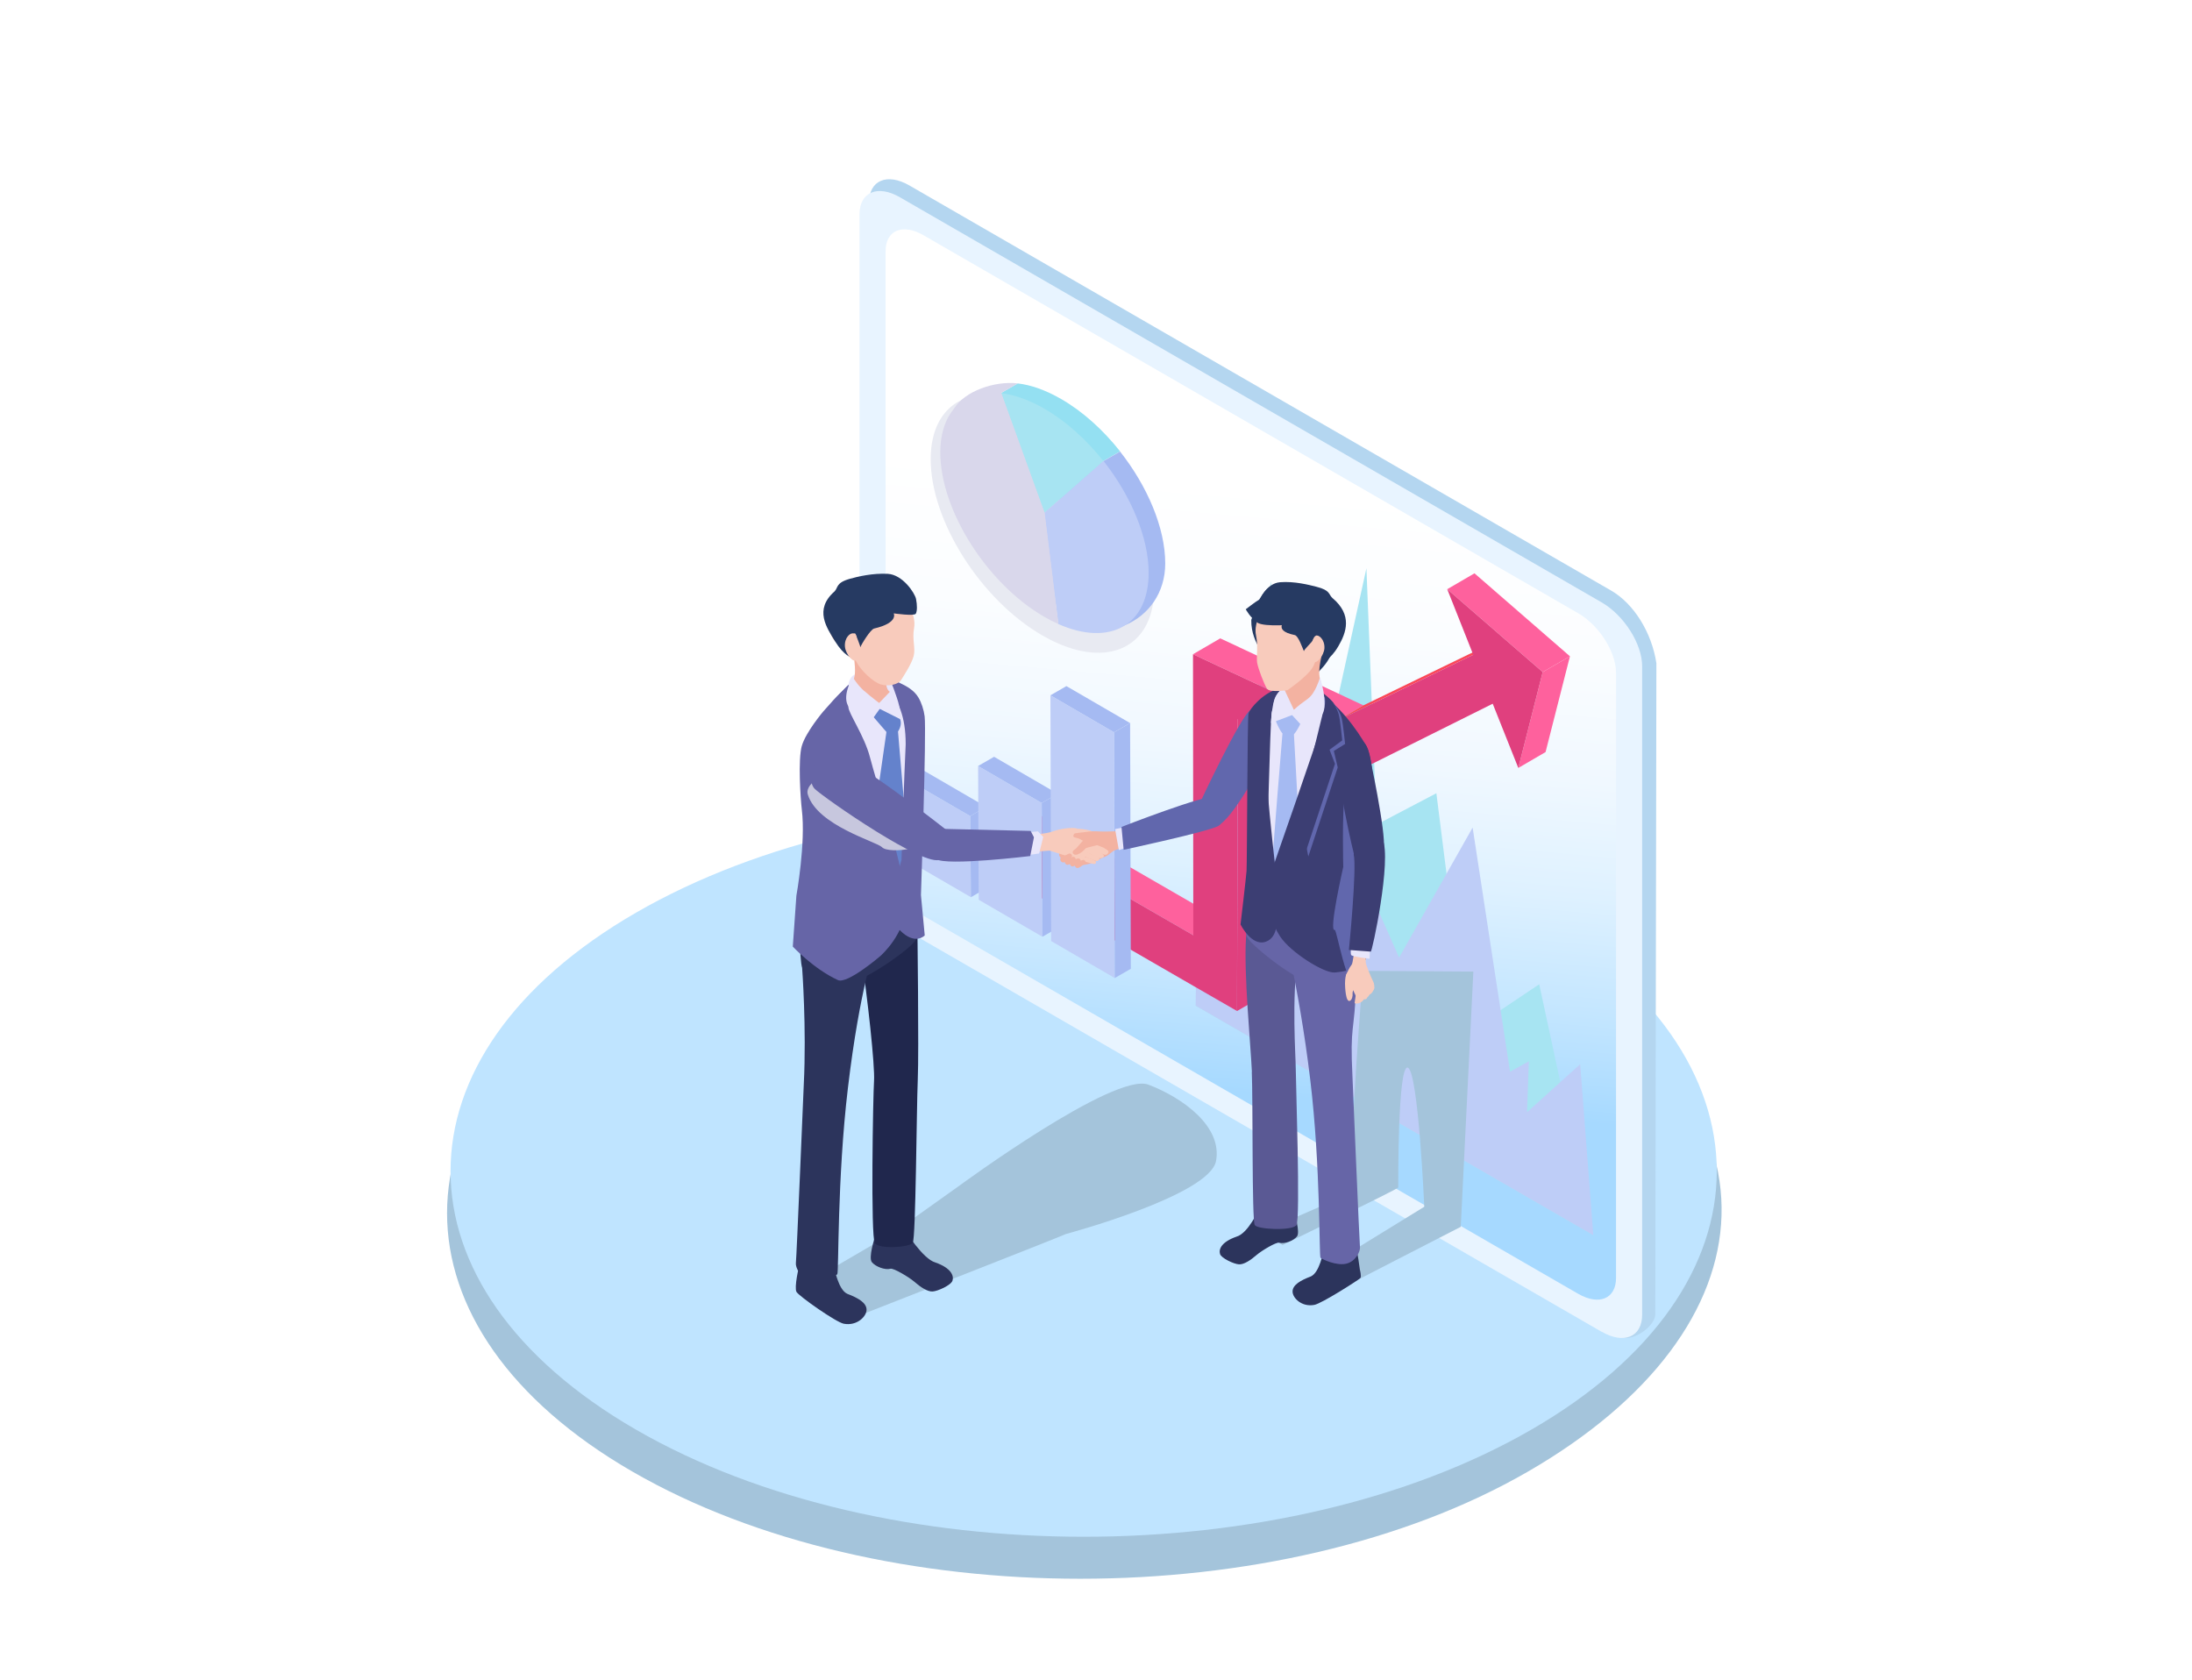<?xml version="1.0" encoding="UTF-8"?>
<svg xmlns="http://www.w3.org/2000/svg" xmlns:xlink="http://www.w3.org/1999/xlink" viewBox="0 0 214 164">
  <defs>
    <style>
      .cls-1 {
        fill: none;
      }

      .cls-2 {
        mask: url(#mask);
      }

      .cls-3 {
        fill: #c7c7de;
      }

      .cls-3, .cls-4, .cls-5 {
        mix-blend-mode: multiply;
      }

      .cls-6 {
        fill: #fb4759;
      }

      .cls-7 {
        fill: #3c3e73;
      }

      .cls-4, .cls-8 {
        fill: #becdf7;
      }

      .cls-9 {
        fill: #fe619d;
      }

      .cls-10 {
        fill: url(#linear-gradient-3);
      }

      .cls-11 {
        fill: url(#linear-gradient-2);
      }

      .cls-12 {
        fill: #bfcdf2;
      }

      .cls-13 {
        fill: #a4c4db;
      }

      .cls-14 {
        fill: #f8cbbc;
      }

      .cls-15 {
        fill: #f3b2a1;
      }

      .cls-16 {
        fill: #6482cc;
      }

      .cls-17 {
        fill: url(#linear-gradient);
      }

      .cls-18 {
        fill: #e0407e;
      }

      .cls-19 {
        fill: #e8e6fb;
      }

      .cls-20 {
        fill: #6167ad;
      }

      .cls-21 {
        fill: #263a62;
      }

      .cls-22 {
        isolation: isolate;
      }

      .cls-23 {
        fill: #20274d;
      }

      .cls-24 {
        mask: url(#mask-1);
      }

      .cls-25 {
        fill: #2c345c;
      }

      .cls-26 {
        fill: #d9d7eb;
      }

      .cls-27 {
        filter: url(#luminosity-invert-noclip);
      }

      .cls-28 {
        fill: #a5baf2;
      }

      .cls-29 {
        fill: #5a5994;
      }

      .cls-5 {
        fill: #e8eaf2;
      }

      .cls-30 {
        fill: #b8c8f2;
      }

      .cls-31 {
        fill: #b4d6f0;
      }

      .cls-32 {
        fill: #bfe4ff;
      }

      .cls-33 {
        fill: #94e0f2;
      }

      .cls-34 {
        fill: #a7e4f2;
      }

      .cls-35 {
        fill: #e8f4ff;
      }

      .cls-36 {
        fill: #6665a7;
      }

      .cls-37 {
        filter: url(#luminosity-invert-noclip-2);
      }
    </style>
    <linearGradient id="linear-gradient" x1="124.56" y1="47.26" x2="119.27" y2="106.5" gradientUnits="userSpaceOnUse">
      <stop offset="0" stop-color="#fff"/>
      <stop offset=".23" stop-color="#fbfdff"/>
      <stop offset=".44" stop-color="#f0f8ff"/>
      <stop offset=".63" stop-color="#def1ff"/>
      <stop offset=".82" stop-color="#c4e6ff"/>
      <stop offset="1" stop-color="#a6d9ff"/>
    </linearGradient>
    <filter id="luminosity-invert-noclip" x="123.26" y="90.04" width="26.49" height="38.23" color-interpolation-filters="sRGB" filterUnits="userSpaceOnUse">
      <feColorMatrix result="cm" values="-1 0 0 0 1 0 -1 0 0 1 0 0 -1 0 1 0 0 0 1 0"/>
      <feFlood flood-color="#fff" result="bg"/>
      <feBlend in="cm" in2="bg"/>
    </filter>
    <linearGradient id="linear-gradient-2" x1="136.31" y1="92.01" x2="136.96" y2="117.76" gradientUnits="userSpaceOnUse">
      <stop offset="0" stop-color="#fff"/>
      <stop offset="1" stop-color="#000"/>
    </linearGradient>
    <mask id="mask" x="123.26" y="90.04" width="26.49" height="38.23" maskUnits="userSpaceOnUse">
      <g class="cls-27">
        <rect class="cls-11" x="123.74" y="90.04" width="26.01" height="38.23"/>
      </g>
    </mask>
    <filter id="luminosity-invert-noclip-2" x="73.91" y="94.32" width="51.43" height="43.8" color-interpolation-filters="sRGB" filterUnits="userSpaceOnUse">
      <feColorMatrix result="cm" values="-1 0 0 0 1 0 -1 0 0 1 0 0 -1 0 1 0 0 0 1 0"/>
      <feFlood flood-color="#fff" result="bg"/>
      <feBlend in="cm" in2="bg"/>
    </filter>
    <linearGradient id="linear-gradient-3" x1="-4024.16" y1="1466.93" x2="-4023.51" y2="1492.68" gradientTransform="translate(4123.16 -1608.03) scale(1 1.16)" gradientUnits="userSpaceOnUse">
      <stop offset=".11" stop-color="#fff"/>
      <stop offset="1" stop-color="#000"/>
    </linearGradient>
    <mask id="mask-1" x="73.91" y="94.32" width="51.43" height="43.8" maskUnits="userSpaceOnUse">
      <g class="cls-37">
        <rect class="cls-10" x="86.61" y="94.01" width="26.01" height="44.42" transform="translate(155.53 -26.28) rotate(62.02)"/>
      </g>
    </mask>
  </defs>
  <g class="cls-22">
    <g id="_レイヤー_2" data-name="レイヤー_2">
      <g id="_レイヤー_1-2" data-name="レイヤー_1">
        <g>
          <g>
            <path class="cls-13" d="M149.16,93.2c26.28,14.59,24.14,36.53,0,50.47-24.14,13.94-63.27,13.94-87.41,0-24.14-13.94-24.14-36.53,0-50.47,24.14-13.94,63.04-13.52,87.41,0Z"/>
            <path class="cls-32" d="M149.5,89.1c24.14,13.94,24.14,36.53,0,50.47-24.14,13.94-63.27,13.94-87.41,0-24.14-13.94-24.14-36.53,0-50.47,24.14-13.94,63.27-13.94,87.41,0Z"/>
          </g>
          <g>
            <g>
              <path class="cls-31" d="M157.3,128.86l-68.51-39.55c-2.18-1.26-3.95-4.05-3.95-6.23V19.78c0-2.18,1.77-2.93,3.95-1.67l68.51,39.55c2.18,1.26,3.95,4.05,4.41,7.09,0,0-.11,62.49-.11,63.55s-1.75,2.38-2.95,2.33c-.6-.03-1.23-.93-1.35-1.77Z"/>
              <path class="cls-35" d="M156.37,130.02l-68.51-39.55c-2.18-1.26-3.95-4.05-3.95-6.23V20.93c0-2.18,1.77-2.93,3.95-1.67l68.51,39.55c2.18,1.26,3.95,4.05,3.95,6.23v63.3c0,2.18-1.77,2.93-3.95,1.67Z"/>
              <path class="cls-17" d="M154.08,126.31l-63.93-36.91c-2.04-1.18-3.69-3.78-3.69-5.82V24.52c0-2.04,1.65-2.73,3.69-1.56l63.93,36.91c2.04,1.18,3.69,3.78,3.69,5.82v59.06c0,2.04-1.65,2.73-3.69,1.56Z"/>
            </g>
            <g>
              <g>
                <polygon class="cls-34" points="119.87 92.11 116.73 98.18 155.55 120.59 150.27 96.09 143.18 100.84 140.23 77.44 134.4 80.5 133.4 55.48 126.27 87.89 124.07 56.72 119.87 92.11"/>
                <polygon class="cls-4" points="117.07 65.79 116.73 98.18 155.55 120.59 154.27 103.89 149.08 108.58 149.26 103.61 147.42 104.62 143.77 80.79 136.59 93.48 133.14 85.67 130.65 88.76 127.48 78.73 123.82 77.63 117.07 65.79"/>
              </g>
              <g>
                <path class="cls-5" d="M107.95,45.71c-1.76-2.23-3.89-4.16-6.18-5.49-1.62-.93-3.15-1.47-4.53-1.63-3.76-.45-6.38,1.84-6.38,6.24,0,6.03,4.89,13.73,10.91,17.21.49.28.97.53,1.45.74,5.34,2.37,9.46.18,9.46-5.35,0-3.73-1.88-8.11-4.73-11.73Z"/>
                <g>
                  <path class="cls-33" d="M109.35,44.07l-1.62.93-4.14,4.12-5.85-10.76,1.62-.93c1.29.15,2.72.65,4.23,1.52,2.14,1.23,4.12,3.04,5.76,5.11Z"/>
                  <path class="cls-28" d="M113.76,55c0,2.87-1.62,5.05-3.89,6.02-1.5.64-2.72-.05-4.93-1.03l-1.35-10.86,4.14-4.12,1.62-.93c2.66,3.37,4.41,7.45,4.41,10.93Z"/>
                  <path class="cls-26" d="M104.94,59.99c-.44-.2-.89-.43-1.35-.69-5.62-3.24-10.17-10.43-10.17-16.05,0-1.46-.83-2.42-.27-3.36,1.01-1.7,3.96-2.73,6.22-2.46l-1.62.93,5.85,10.76,1.35,10.86Z"/>
                </g>
                <g>
                  <path class="cls-34" d="M107.72,45.01l-5.76,5.06-4.23-11.69c1.29.15,2.72.65,4.23,1.52,2.14,1.23,4.12,3.04,5.76,5.11Z"/>
                  <path class="cls-8" d="M112.14,55.93c0,5.16-3.84,7.2-8.82,4.99l-1.35-10.86,5.76-5.06c2.66,3.37,4.41,7.45,4.41,10.93Z"/>
                  <path class="cls-26" d="M103.32,60.92c-.44-.2-.89-.43-1.35-.69-5.62-3.24-10.17-10.43-10.17-16.05,0-4.11,2.44-6.24,5.95-5.82l4.23,11.69,1.35,10.86Z"/>
                </g>
              </g>
            </g>
            <g>
              <polygon class="cls-9" points="98.99 78.11 119.16 89.76 116.5 91.3 96.95 80.02 98.99 78.11"/>
              <polygon class="cls-18" points="120.85 70.2 120.77 98.7 123.43 97.16 123.51 68.65 120.85 70.2"/>
              <polygon class="cls-9" points="116.47 63.87 119.13 62.32 133.11 68.86 130.44 70.41 116.47 63.87"/>
              <polygon class="cls-6" points="130.44 70.41 133.11 68.86 146.5 62.37 143.83 63.92 130.44 70.41"/>
              <polygon class="cls-9" points="150.61 65.61 153.27 64.07 150.89 73.42 148.23 74.97 150.61 65.61"/>
              <polygon class="cls-9" points="141.29 57.52 143.95 55.97 153.27 64.07 150.61 65.61 141.29 57.52"/>
              <polygon class="cls-18" points="141.29 57.52 150.61 65.61 148.23 74.97 145.73 68.7 132.13 75.48 120.85 70.2 120.78 93.78 120.77 98.7 116.48 96.23 98.33 85.75 98.54 80.94 116.5 91.3 116.47 63.87 130.44 70.41 143.83 63.92 141.29 57.52"/>
            </g>
            <g>
              <g>
                <polygon class="cls-8" points="88.5 76.06 88.57 83.98 94.79 87.59 94.72 79.67 88.5 76.06"/>
                <polygon class="cls-28" points="94.72 79.67 94.79 87.59 96.35 86.68 96.28 78.77 94.72 79.67"/>
                <polygon class="cls-28" points="88.5 76.06 94.72 79.67 96.28 78.77 90.07 75.16 88.5 76.06"/>
              </g>
              <g>
                <polygon class="cls-8" points="95.49 74.78 95.55 87.84 101.77 91.45 101.7 78.39 95.49 74.78"/>
                <polygon class="cls-28" points="101.7 78.39 101.77 91.45 103.33 90.55 103.26 77.49 101.7 78.39"/>
                <polygon class="cls-28" points="95.49 74.78 101.7 78.39 103.26 77.49 97.05 73.88 95.49 74.78"/>
              </g>
              <g>
                <polygon class="cls-8" points="102.55 67.88 102.62 91.87 108.83 95.48 108.76 71.49 102.55 67.88"/>
                <polygon class="cls-28" points="108.76 71.49 108.8 83.49 108.83 95.48 110.4 94.58 110.33 70.59 108.76 71.49"/>
                <polygon class="cls-28" points="102.55 67.88 108.76 71.49 110.33 70.59 104.11 66.98 102.55 67.88"/>
              </g>
            </g>
          </g>
          <g class="cls-2">
            <path class="cls-13" d="M123.26,120.26l1.95,1.29s11.28-5.48,11.3-5.62c0-.07-.07-12.13.94-11.7,1.02.44,1.6,13.58,1.6,13.58l-10.72,6.59,1.92,1.73s11.85-6.11,12.36-6.36l1.23-24.92-10.75-.07s-1.41,17.02-1.13,21.67l-8.71,3.8Z"/>
          </g>
          <g class="cls-24">
            <path class="cls-13" d="M87.36,120.26l-7.79,4.54,4.08,3.72s19.9-7.79,20.41-8.05c0,0,14.02-3.75,14.66-7.13.63-3.38-3.27-6.18-6.6-7.45-3.33-1.27-18.5,9.89-18.5,9.89l-6.26,4.46Z"/>
          </g>
          <g>
            <g>
              <g>
                <g>
                  <g>
                    <path class="cls-25" d="M85.46,120.64c-.1.28-.69,2.14-.34,2.58.35.43,1.27.79,1.82.64.3-.08,1.81.83,2.29,1.24.63.55,1.31,1.01,1.82.98.51-.03,1.81-.62,1.94-1.06.15-.49-.14-1.23-1.67-1.77-1.23-.34-2.95-3.13-2.95-3.13l-1.76-.27-1.15.78Z"/>
                    <path class="cls-30" d="M88.53,117.75c-1.38-.75-3.07,0-3.07,0l.13,3.16c-.31.9,3.01.55,3.01.55-.75-1.11-.44-2.51-.08-3.72Z"/>
                  </g>
                  <path class="cls-23" d="M89.6,105.4c.12-2.77-.04-14.99-.04-14.99l-5.53,2.52c.67,4.48,1.4,11.14,1.3,12.59-.1,1.45-.34,15.25.08,15.85.42.6,3.39.41,3.7-.04.3-.45.37-13.16.49-15.93Z"/>
                </g>
                <g>
                  <g>
                    <path class="cls-25" d="M78.11,123.36c-.13.23-.59,2.35-.35,2.76.23.41,3.86,2.97,4.62,3.11,1.3.24,2.24-.73,2.22-1.39s-.82-1.13-1.88-1.53c-.91-.42-1.19-2.43-1.4-2.73-.21-.3-2.07-.73-2.07-.73l-1.14.51Z"/>
                    <path class="cls-12" d="M81.52,124.19c-.36-.07-.7-2.34-.14-2.73l-2.14-.57c-.09.94-.91,3.11-.91,3.11,0,0,1.86.65,1.91.63.19-.7,1.28-.44,1.28-.44Z"/>
                  </g>
                  <path class="cls-25" d="M78.31,94.49s.44,5.85.16,11.41c0,0-.71,17.03-.77,17.41-.05.38.4,1.47,1.42,1.7,1.02.23,2.46-.46,2.62-.61.16-.16-.02-9.28,1.04-18.19,1.19-10,2.63-13.39,2.49-13.74-1.18-2.84-6.96,2.03-6.96,2.03Z"/>
                </g>
                <path class="cls-25" d="M89.32,86.96c.35,1.06.09,4.67.09,4.67.24.55-5.89,4.88-7.39,4.49-.95-.25-3.63-1.39-3.71-1.63-.25-.77-.37-5.56-.19-6.28.36-1.45,5.47-2.86,7.2-3.11.82-.12,3.66.79,4,1.85Z"/>
              </g>
              <g>
                <path class="cls-29" d="M86.55,70.34c-.55-.64-2.47-1.48-2.47-1.48,0,0,2.86,12.89,4.26,13.64,1.41.75.89-2.22.89-2.22,0,0-2.13-9.29-2.69-9.93Z"/>
                <g>
                  <path class="cls-36" d="M83.51,66.31c-1.31.85-3.18,3.53-3.18,3.53l2.61,20.45,5.82-2.55s.58-14.33.34-15.94c-.24-1.6-1.12-3.74-2.42-4.32-1.3-.58-1.87-2.03-3.18-1.18Z"/>
                  <path class="cls-19" d="M84.31,66.68c-1.31.85-3.18,3.53-3.18,3.53l2.61,20.45,5.82-2.55s.58-14.33.34-15.94-1.12-3.74-2.42-4.32c-1.3-.58-1.87-2.03-3.18-1.18Z"/>
                  <path class="cls-16" d="M88.19,77.55l-.52-6.13c.73-1.15-.19-1.8-.44-2.07-.22-.24-1.07-1.05-1.07-1.05l-1.24,1.28,1.62,1.88-.91,6.32.28,7.89,2.1,2.63,1.33-1.67-1.15-9.06Z"/>
                  <path class="cls-36" d="M85.3,66.7s1.41-.57,2.46-.07c.79.37,1.48.76,1.9,1.46.3.5.53,1.21.61,1.84.19,1.51-.36,17.45-.36,17.45l.37,3.94s-.94,1.01-2.43-.51c-1.49-1.52.16-6.85.16-6.85,0,0,.27-8.6.41-11.3.01-5.59-3.13-5.96-3.13-5.96Z"/>
                  <path class="cls-36" d="M78.28,72.82c.38-1.34,2.09-3.36,2.09-3.36.66-.71,1.19-1.44,2.36-2.43,0,0,.17.4.1,1.99-.03.55,1.57,2.83,2.1,4.9.55,2.14,3.55,11.67,3.53,14.32-.03,2.95-2.51,5.09-2.51,5.09,0,0-3.23,2.78-4.15,2.35-2.38-1.1-4.4-3.27-4.4-3.27l.35-4.97s.93-5.15.53-8.4c-.13-1.1-.38-4.89,0-6.23Z"/>
                </g>
                <path class="cls-3" d="M91,81.01c-.43-1.83-6.02-2.32-7.04-3.37-1.02-1.05-3.69-2.75-3.93-1.92-.05.18-1.43.98-1.17,1.83.92,3.05,6.74,4.62,7.25,5.16.66.7,5.34.18,4.89-1.7Z"/>
                <g>
                  <path class="cls-19" d="M86.86,66.23s.73,1.78.93,2.7c.2.91.14,1.3.14,1.3l-2.03-1.02s-4.02-1.2-2.83-3.03c.73-1.12,3.79.05,3.79.05Z"/>
                  <path class="cls-15" d="M86.52,66.86c.11.61.36.67.36.67l-1.42,1.49s-2.36-2.04-2.15-2.59c.21-.56.24-1.07-.04-3-.2-1.37.55-1.34.55-1.34,0,0,1.97.99,3.27,2.71.33.43-.7,1.24-.56,2.05Z"/>
                  <path class="cls-19" d="M84.36,67.44c.68.6,1.77,1.42,1.77,1.42l-1.38,1.93s-1.42-.82-1.98-1.93c-.55-1.09.49-2.75.49-2.75,0,0,.42.73,1.09,1.33Z"/>
                  <g>
                    <path class="cls-14" d="M81.31,62.32c.44.71,1.94,1.59,2.27,2.24.47.93,1.69,2.04,2.42,2.26.73.22,1.71,0,1.97-.43.27-.43,1.03-1.58,1.23-2.35.2-.78-.17-1.61.04-2.74.24-1.33-.84-3.02-1.88-3.9-1.04-.87-3.24-.58-4.48-.02-1.08.48-1.78,1.49-1.94,2.29-.17.8-.22,1.69.37,2.65Z"/>
                    <path class="cls-21" d="M89.41,59.91c.14-.26.14-.84.02-1.44-.13-.6-1.31-2.37-2.76-2.45-1.45-.08-2.95.27-3.68.48-1.41.39-1.15.87-1.52,1.24-2.02,1.78-.75,3.55.05,4.86.9,1.45,1.61,1.6,1.75,1.65.14.05-.73-.82-.65-1.67.04-.49.84-.95.92-.66.05.17.45,1.1.45,1.27.13-.33,1-1.75,1.35-1.83,2.41-.56,1.91-1.48,1.91-1.48,0,0,2.02.29,2.16.03Z"/>
                    <path class="cls-14" d="M83.32,61.86c-.29-.14-.91.4-.83,1.28.07.76.91,1.71,1.14,1.22.23-.49-.04-.61-.09-1.13-.1-1.09.34-1.1-.21-1.36Z"/>
                  </g>
                </g>
              </g>
            </g>
            <g>
              <g>
                <g>
                  <path class="cls-14" d="M104.23,81.14c.25-.39,1.89-.23,2.41.03s.29,1,.19,1.54c-.09.53-1.98-.33-2.17-.45-.19-.12-.64-.79-.43-1.12Z"/>
                  <path class="cls-15" d="M103.4,83.34c.14-.65.57-1.28.86-1.66.29-.38,1.09-.36,1.62-.44.61-.1,1.04-.1,1.46-.07.6.04,2.12-.04,2.12-.04l.71.75-.04.67s-1.34.43-1.49.56c-.23.19-.54.45-.69.5-.33.12-.64.28-.9.43-.71.4-1.55.43-1.55.43-1.15-.17-2.21-.62-2.1-1.13Z"/>
                </g>
                <g>
                  <path class="cls-14" d="M107.68,83.41c-.28-.27-1.27-.62-1.43-.68-.29,0-.74.11-.44.35.19.11,1.42.64,1.55.69.12.06.61-.1.33-.36Z"/>
                  <path class="cls-14" d="M107.3,83.71c-.15-.14-.58-.24-.76-.31-.16-.06-.67-.39-.83-.44-.29,0-.3.37,0,.59.19.1,1.13.45,1.31.51.17.06.41-.18.28-.36Z"/>
                  <path class="cls-14" d="M106.9,84.03c-.14-.1-.54-.24-.69-.28-.14-.03-1.04-.4-1.18-.42-.24.05-.43.32-.15.46.17.05,1.93.64,2.03.55.12-.1.12-.19,0-.32Z"/>
                  <path class="cls-14" d="M106.62,82.36c-.41-.24-.9-.24-1.03-.35-.3-.24-.72-.2-.8-.35-.08-.15.45-.73.39-.76-.45-.19-1.81.03-2.4.27-.55.22-2.3.37-2.3.37l-.21,1.67,2.2-.17,3.13.99,1.02-1.68Z"/>
                  <path class="cls-14" d="M108.21,83.22c.08-.19-.29-.33-.46-.46-.04-.03-.92-.36-1.71-.66,0,0-.23.51-.1.57.13.07,1.78.75,1.87.77.17.05.33-.03.41-.23Z"/>
                </g>
                <path class="cls-15" d="M105.91,81.95c-.35.18-.74.87-1.04,1.02-.29.15-.13.59.31.45.3-.1.61-.36.8-.59.08-.1,1.18-.3,1.21-.36.66-1.31-.93-.69-1.28-.51Z"/>
                <path class="cls-15" d="M104.4,83.32c-.11.04-.9.4-.9.54,0,.14.13.39.37.33.24-.06.7-.48.7-.48.21-.17.02-.38-.17-.39Z"/>
                <path class="cls-15" d="M104.76,83.63c-.1.03-.82.36-.82.49,0,.13.12.35.34.3.22-.05.64-.43.64-.43.19-.15.02-.35-.16-.35Z"/>
                <path class="cls-15" d="M105.25,83.79c-.1.03-.82.36-.82.49,0,.13.12.35.34.3.22-.05.64-.43.64-.43.19-.15.02-.35-.16-.35Z"/>
                <path class="cls-15" d="M105.74,83.94c-.1.03-.82.36-.82.49,0,.13.12.35.34.3.22-.05.64-.43.64-.43.19-.15.02-.35-.16-.35Z"/>
              </g>
              <g>
                <polygon class="cls-19" points="100.06 81.29 101.33 81.16 101.85 81.71 101.45 83.32 99.86 83.54 100.06 81.29"/>
                <path class="cls-36" d="M100.63,81.12l-8.87-.21s-1.39,2.27-.37,2.96c1.03.69,9.19-.3,9.19-.3l.36-1.83-.32-.62Z"/>
                <path class="cls-36" d="M92.57,81.16s-9.93-7.85-11.54-7.65c-1.61.19-2.36,2.66-1.47,3.52.89.86,10.86,7.81,12.27,6.86,1.41-.95.73-2.73.73-2.73Z"/>
              </g>
              <polygon class="cls-19" points="109.78 80.76 108.86 80.94 109.23 82.99 110.44 82.58 109.78 80.76"/>
              <path class="cls-20" d="M118.63,77.81c-.88-.31-9.14,2.92-9.14,2.92l.21,2.23s8.36-1.79,9.27-2.34c.75-.45.55-2.51-.34-2.82Z"/>
              <path class="cls-20" d="M122.14,69.29c-.89.28-5.12,9.36-5.12,9.36,0,0,.5,2.95,2.14,1.79,1.64-1.16,4.72-7.04,5.13-8.03.34-.81-1.26-3.4-2.15-3.12Z"/>
            </g>
            <g>
              <g>
                <g>
                  <g>
                    <path class="cls-25" d="M126.3,118.25c.1.27.65,2.05.32,2.46s-1.21.76-1.74.61c-.29-.08-1.73.79-2.18,1.18-.6.52-1.25.96-1.74.93-.49-.02-1.73-.6-1.85-1.01-.14-.47.13-1.17,1.6-1.69,1.17-.32,2.23-2.75,2.23-2.75l2.27-.49,1.1.75Z"/>
                    <path class="cls-30" d="M123.36,115.5c1.31-.71,2.92,0,2.92,0l.15,2.91c.29.86-3.67.41-3.67.41.71-1.06.93-2.17.59-3.32Z"/>
                  </g>
                  <path class="cls-29" d="M122.22,104.64c-.12-2.64-.81-9.65-.57-13.15.19-2.82,5.07,1.74,5.07,1.74-.64,4.27-.22,9.89-.22,11.04,0,1.15.47,14.75.07,15.33-.4.58-3.78.43-4.07,0-.29-.43-.17-12.31-.29-14.96Z"/>
                </g>
                <g>
                  <g>
                    <path class="cls-25" d="M132.38,121.8c.13.22.38,2.14.38,2.14,0,0,.18.68.05.83-.14.16-3.77,2.49-4.5,2.62-1.24.23-2.13-.69-2.12-1.32.01-.63.78-1.08,1.79-1.46.87-.41,1.14-2.32,1.33-2.61.2-.29,1.98-.69,1.98-.69l1.09.49Z"/>
                    <path class="cls-12" d="M129.13,122.6c.34-.07.67-2.24.14-2.61l2.04-.54c.08.9.87,2.97.87,2.97,0,0-1.77.62-1.82.6-.18-.67-1.22-.42-1.22-.42Z"/>
                  </g>
                  <path class="cls-36" d="M131.8,89.7c.15.32.76,2.05.61,6.26-.18,5.06-.63,3.89-.37,9.19,0,0,.68,16.24.73,16.6.05.36-.38,1.4-1.35,1.62-.97.22-2.35-.44-2.5-.58-.15-.15.02-8.85-1-17.36-1.14-9.54-2.92-15.77-2.78-16.1,1.12-2.71,5.16-2.95,6.66.36Z"/>
                </g>
                <path class="cls-36" d="M122.27,87.23c-.33,1.01-.99,3.41-.49,4.3s5.45,4.86,6.88,4.48c.9-.24,3.59-1.42,3.67-1.65.24-.73-.49-5.47-.66-6.16-.34-1.39-4.5-2.46-6.15-2.7-.78-.11-2.91.71-3.24,1.73Z"/>
              </g>
              <g>
                <g>
                  <g>
                    <path class="cls-19" d="M128.48,68.33c1.42.78,2.92,2.41,2.92,2.41l-2.38,19.9-5.91-2.85-1.01-17.02s1.17-1.4,2.51-2.06c1.33-.66,2.46-1.17,3.88-.39Z"/>
                    <g>
                      <path class="cls-28" d="M125.22,71.59c.07.02.82.24,1.02.15.28-.13.94-1.45.87-1.57-.02-.04-1.15-.65-1.44-.66-.22,0-1.12.18-1.21.42-.09.22.59,1.61.76,1.66Z"/>
                      <path class="cls-28" d="M126.27,70.55l-.96-.25s-1.22,14.73-1.15,14.84c.02.04.93,2.95.93,2.95,0,0,1.78-3.15,1.88-3.38.09-.22-.71-14.15-.71-14.15Z"/>
                    </g>
                    <path class="cls-7" d="M125.25,67.88s.77-.91-.41-.64c-1.46.34-2.84,1.94-2.95,2.42-.12.48-.14,14.56-.19,15.35-.06.79-.59,5.24-.59,5.24,0,0,1.05,2.13,2.42,1.7,1.37-.43,1.1-2.46,1.1-2.46l.05-3.33s-1.51-12.43-1.14-14.77c.37-2.34,1.72-3.52,1.72-3.52Z"/>
                    <path class="cls-7" d="M130.46,69.51s.25-.45-.63-1.28c-1.12-1.07-3.04-2.02-3.04-2.02-3.76,1.31-2.21,3.6-2.21,3.6l5.88-.3Z"/>
                    <path class="cls-7" d="M133.47,72.99c-.9-1.72-3.1-4.61-4.62-5.17,0,0,.49,1.65.24,2.73-.25,1.09-5.19,15.19-5.19,15.19,0,0-.7,2.97,1.08,5.69,1.02,1.55,4.3,3.6,5.33,3.51,2.85-.25,3.1-1.49,3.1-1.49l-.4-8.63c1.26-3.8,1.35-10.11.45-11.83Z"/>
                    <g>
                      <path class="cls-7" d="M121.9,70.33c.49-1.3,2.75-2.72,2.75-2.72,0,0-.37.87-.51,2.04-.14,1.18-.43,13.14-.43,13.14l-1.46-10.46.07-.9-.43-1.1Z"/>
                      <g>
                        <path class="cls-20" d="M128.85,67.79c1.63.77,2.02,1.86,2.15,2.4.13.54.32,2.44.32,2.44l-1.1.68.38,1.61-2.87,8.69s-1.1-4.38.51-8.05c1.7-3.88.59-7.77.59-7.77Z"/>
                        <path class="cls-7" d="M128.57,67.44c1.63.77,2.02,1.86,2.15,2.4.13.54.32,2.44.32,2.44l-1.24.91.53,1.38-3.05,9.18s-.64-4.53.46-8.5c.52-1.9,1.21-4.94,1.55-6.18.42-1.57-.72-1.63-.72-1.63Z"/>
                      </g>
                    </g>
                  </g>
                  <path class="cls-19" d="M125.07,67.35c-1.11.9-.71,2.84-.71,2.84l2.08-.48s2.48-.97,2.08-2.33c-.14-.49-.64-.74-1.11-.74-.94,0-1.88.34-2.34.72Z"/>
                  <g>
                    <path class="cls-19" d="M125.67,66.94c-.32.1-1.02.63-1.25,1.33-.27.86-.34,2.32-.34,2.32l2.03-.77.26-.39c-.08-.15-.58-1.87-.71-2.5Z"/>
                    <path class="cls-19" d="M129.06,69.16c.06-.33-.16-1.94-.69-2.45-.65-.62-1.78.12-1.78.12l-.45,1.27.22.29c.27.03,2.09.61,2.7.78Z"/>
                    <g>
                      <path class="cls-21" d="M127.62,61.54l-.67,4.93c.52-.05,1.09-.03,2.23-1.37,1.21-1.41,1.38-2.95.64-4.17-.52.06-2.2.61-2.2.61Z"/>
                      <path class="cls-21" d="M127.22,57.35c-.94-.07-2.34.67-3,1.14-1.03.72-2.06,1.69-2.06,2.06-.03,2.36,1.77,3.96,1.77,3.96,0,0,4.58-7.06,3.3-7.15Z"/>
                    </g>
                  </g>
                  <g>
                    <path class="cls-15" d="M124.84,66.14l1.48,3.16.64-.37s2.19-1.71,2.03-2.26c-.16-.55-.37-.84.04-2.69.29-1.31.02-1.64.02-1.64,0,0-1.98.82-3.36,2.39-.35.4-.85,1.42-.85,1.42Z"/>
                    <path class="cls-19" d="M127.73,68.18c-.71.51-.99.72-1.41,1.12-.3.28-.18.51-.18.51l1.23,1.33s1.11-.37,1.73-1.41c.61-1.02-.23-3.6-.23-3.6,0,0-.44,1.54-1.15,2.05Z"/>
                    <g>
                      <path class="cls-14" d="M129.49,62.31c-.4.71-.98,2.1-1.28,2.74-.44.91-2.52,2.33-2.52,2.33,0,0-1.73.26-2-.15-.27-.42-.86-1.94-.96-2.54-.09-.53.12-1.57-.11-2.66-.27-1.29.73-2.96,1.72-3.84.99-.88,3.14-.65,4.36-.14,1.06.44,1.77,1.4,1.95,2.17.18.78-.62,1.14-1.16,2.09Z"/>
                      <path class="cls-21" d="M122.67,60.33c-.14-.25,0-.54.1-1.12.11-.58.8-2.25,2.2-2.37,1.41-.11,2.83.26,3.54.44,1.39.35,1.18.74,1.56,1.09,2.01,1.68,1.35,3.41.6,4.7-.84,1.44-1.53,1.49-1.66,1.55-.13.05.17-.69.07-1.51-.06-.47-.84-.9-.91-.62-.04.17-.88.92-.87,1.09-.14-.32-.55-1.51-.89-1.58-2.36-.48-.77-1.55-.77-1.55,0,0-2.83.14-2.97-.11Z"/>
                      <path class="cls-14" d="M128.45,62.06c.28-.14.9.37.85,1.23-.05.74-.84,1.68-1.07,1.21-.23-.47-.3-2.17.23-2.44Z"/>
                    </g>
                  </g>
                  <path class="cls-21" d="M124.77,57.17c-1.26-.09-1.66,1.29-1.9,1.41-.24.12-1.25.9-1.25.9,0,0,.43.81,1.13,1.3.7.48,3.72.17,3.72.17,1.58-.13,3.37-1.22,3.43-2.19.05-.96-2.89-1.43-5.12-1.59Z"/>
                </g>
                <g>
                  <path class="cls-20" d="M131.3,77.22c-.3,2.21-.16,7.41-.16,7.41,0,0-1.45,6.34-.84,6.15.22-.07,1.2,6.13,2.14,5.03.56-.66,1.11-8.54,1.46-9.1.92-1.47-.05-12.49-1.28-13.57-.81-.71-1.01,1.86-1.31,4.07Z"/>
                  <g>
                    <g>
                      <path class="cls-14" d="M132.35,97.2l-.1.72s.05.1.35.03c.3-.07.68-.33.61-.78-.03-.21-.26-.7-.36-.86-.17-.27-.82-.07-.81.11,0,.18.32.79.32.79Z"/>
                      <path class="cls-14" d="M131.4,95.22c.12-.27.32-.75.57-1.06.11-.14.2-1.3.32-1.34.2-.07.97,0,1.15.09.09.04-.22.77-.07,1.22.25.78.75,1.83.75,1.83,0,0,.03.45-.23.55-.19.07-.38.17-.58.21-.61.13-1.06-.19-1.56-.53-.32-.22-.38-.7-.35-.96Z"/>
                      <path class="cls-14" d="M133.71,96.51c.17.53-.21.84-.21.84-.11.29-.33.21-.58.14,0,0-.18-.92.15-1.27.37-.13.58.07.65.29Z"/>
                      <path class="cls-14" d="M133.74,96.35c.28.27-.17,1.12-.27.89-.1-.24,0-.28.02-.54.01-.3.11-.41.25-.35Z"/>
                      <path class="cls-14" d="M133.67,96.37c.06-.11.3-.37.43-.4.05-.01.09.43.08.49-.03.17-.31.64-.49.62-.17-.02-.16-.44-.02-.71Z"/>
                      <path class="cls-14" d="M132.02,94.59c-.5.32-.69.38-.71,1.43,0,.22.05,1.91.49,1.68.21-.11.27-.49.25-.67-.04-.47.35-.5.53-.92.24-.55-.18-1.15-.56-1.51Z"/>
                    </g>
                    <path class="cls-19" d="M131.98,91.81s-.2,1.25-.06,1.43c.14.17,1.79.36,1.79.36l.05-1.39-1.78-.4Z"/>
                    <path class="cls-7" d="M134.97,81.92c-1.62-.35-2.57-.02-2.81,1.48.32,1.43-.47,9.34-.47,9.34l2.13.16c.11.23,2.08-9.05,1.15-10.99Z"/>
                    <path class="cls-7" d="M133.66,73.54c-.5-2.18-2.02-1.38-2.78.32-.69,1.54,1.35,9.72,1.35,9.72,0,0,1.42.03,2.86-.69.26-1.59-1.43-9.34-1.43-9.34Z"/>
                  </g>
                </g>
              </g>
            </g>
          </g>
        </g>
        <rect class="cls-1" width="214" height="164"/>
      </g>
    </g>
  </g>
</svg>
